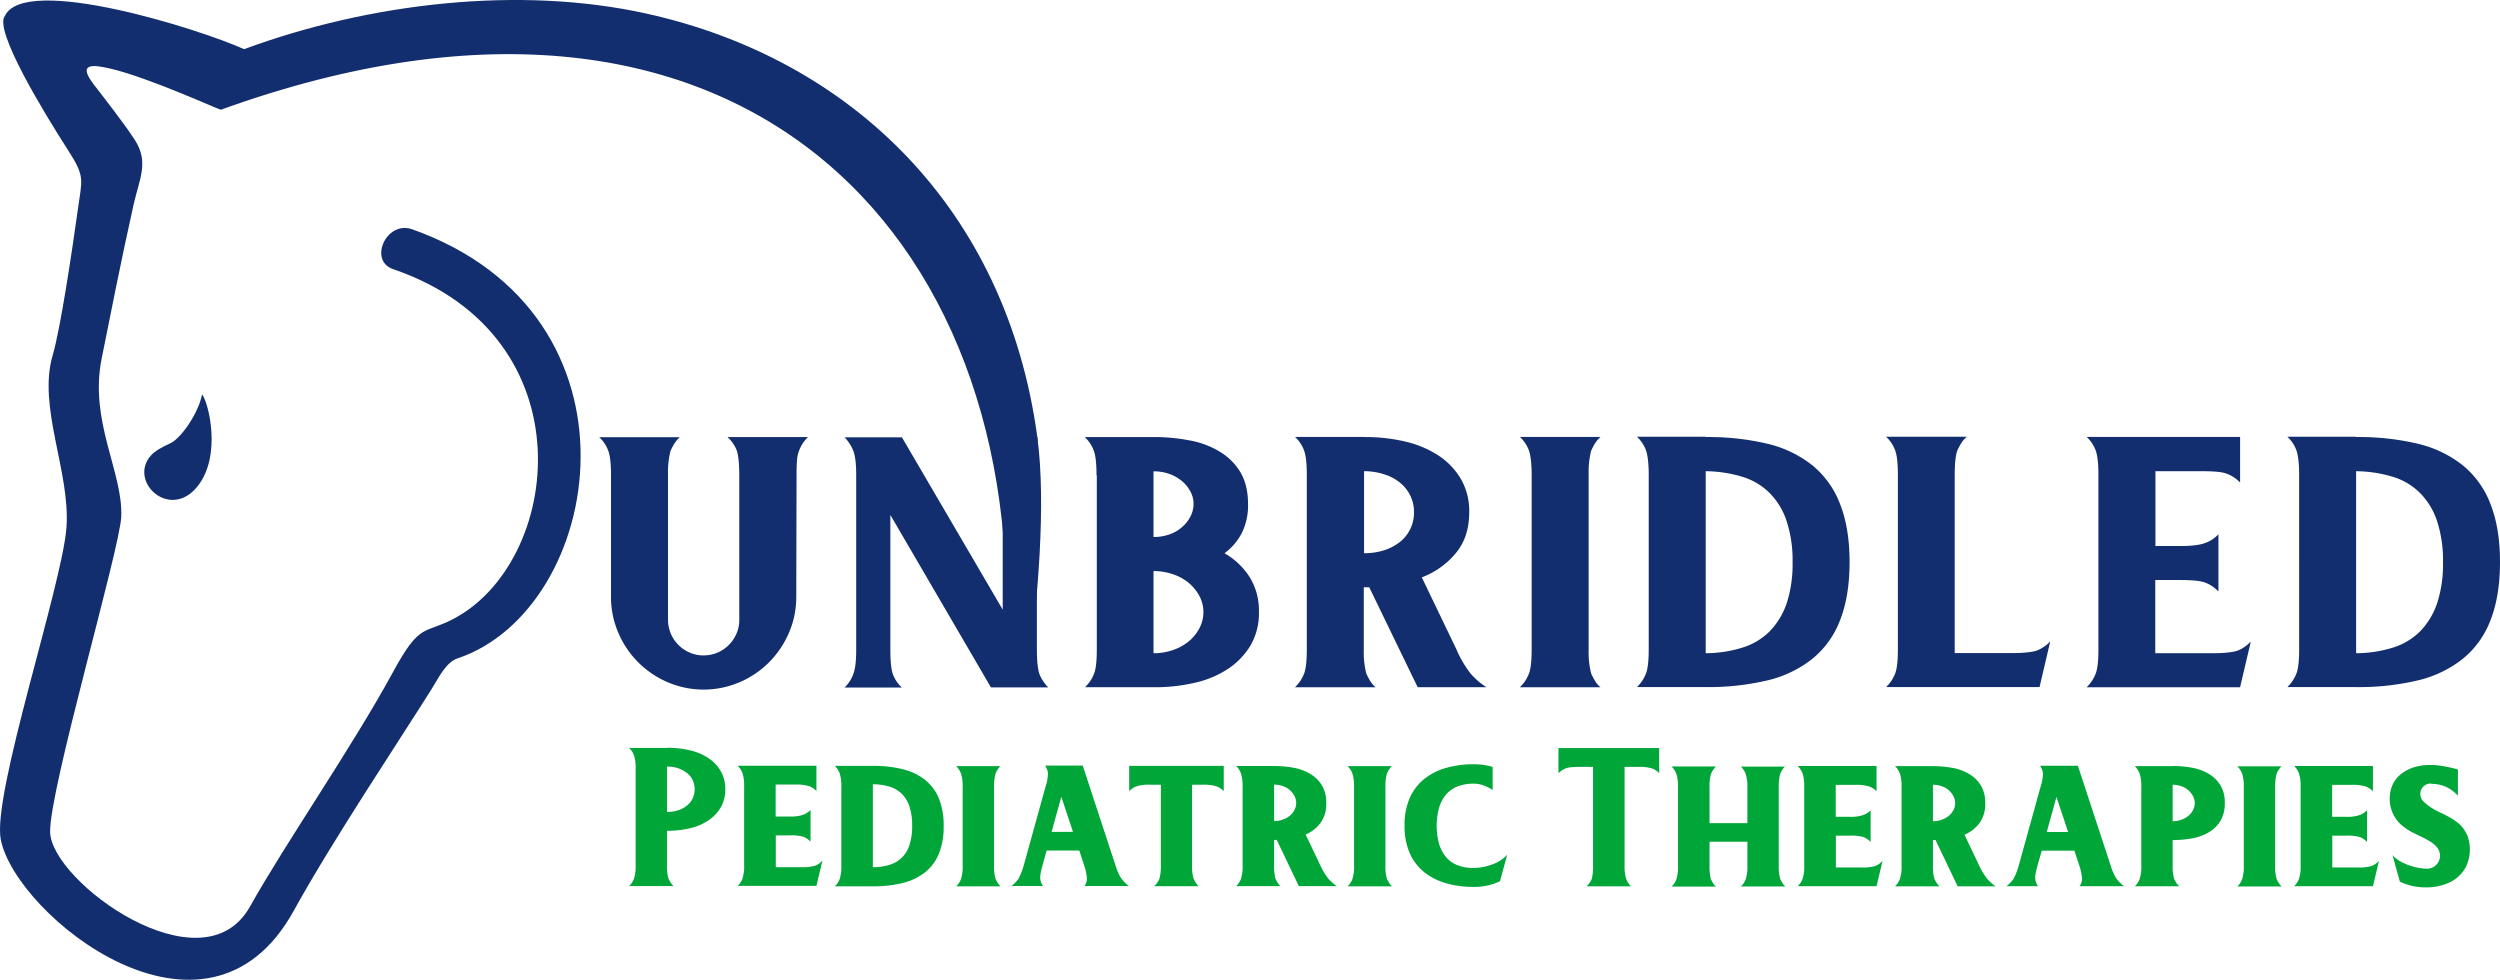 <svg xmlns="http://www.w3.org/2000/svg" width="1138.834" height="446.322" viewBox="0 0 1138.834 446.322">
  <g id="Group_55" data-name="Group 55" transform="translate(0.004 0)">
    <path id="Path_99" data-name="Path 99" d="M841.016,126.657v1.61a56.836,56.836,0,0,0,16.5-2.482,30.183,30.183,0,0,0,12.477-7.312,34.213,34.213,0,0,0,7.848-12.745,57.49,57.49,0,0,0,2.75-18.916,57.346,57.346,0,0,0-2.75-18.849,32.365,32.365,0,0,0-7.848-12.812,29.761,29.761,0,0,0-12.477-7.312,59.6,59.6,0,0,0-16.5-2.482Zm0-96.863a116.784,116.784,0,0,1,27.972,3.019,52.2,52.2,0,0,1,20.526,9.794,41.843,41.843,0,0,1,12.678,17.642c2.884,7.245,4.36,16.1,4.36,26.5s-1.476,19.252-4.36,26.564a41.624,41.624,0,0,1-12.678,17.575,52.2,52.2,0,0,1-20.526,9.794,116.787,116.787,0,0,1-27.972,3.019H809.69a17.117,17.117,0,0,0,4.092-6.1c.872-2.147,1.275-5.9,1.275-11.336V47.1c0-5.3-.47-9.056-1.275-11.336a15.992,15.992,0,0,0-4.092-6.1h31.326Zm-52.859,0V50.522a16.031,16.031,0,0,0-6.1-4.025c-1.945-.8-5.7-1.14-11.336-1.14h-21.13V79.433h11.6c4.9,0,8.519-.47,10.733-1.274a14.966,14.966,0,0,0,6.372-4.092v26.094a16.559,16.559,0,0,0-6.1-4.092c-1.945-.738-5.7-1.14-11.336-1.14H749.52v33.339h26.094c5.232,0,8.989-.4,11.336-1.14a16.676,16.676,0,0,0,6.1-4.226l-4.9,20.862h-69.9a17.114,17.114,0,0,0,4.092-6.1c.872-2.147,1.275-5.9,1.275-11.336V47.168c0-5.3-.4-9.056-1.275-11.336a15.991,15.991,0,0,0-4.092-6.1h69.9Zm-124.634,0a12.99,12.99,0,0,0-2.549,3.019c-.6,1.073-1.207,2.147-1.677,3.22-.8,2.482-1.14,6.171-1.14,10.867v81.3h26.094c5.232,0,8.989-.4,11.336-1.14a16.676,16.676,0,0,0,6.1-4.226L696.8,143.7H626.9a17.114,17.114,0,0,0,4.092-6.1c.872-2.147,1.275-5.9,1.275-11.336V47.1c0-5.3-.4-9.056-1.275-11.336a15.991,15.991,0,0,0-4.092-6.1h36.693Zm-118.8,96.863v1.61a56.834,56.834,0,0,0,16.5-2.482,30.182,30.182,0,0,0,12.477-7.312,34.212,34.212,0,0,0,7.848-12.745,57.491,57.491,0,0,0,2.75-18.916,57.346,57.346,0,0,0-2.75-18.849A32.365,32.365,0,0,0,573.7,55.15a29.76,29.76,0,0,0-12.477-7.312,59.594,59.594,0,0,0-16.5-2.482Zm0-96.863A116.785,116.785,0,0,1,572.7,32.813a52.2,52.2,0,0,1,20.526,9.794A41.843,41.843,0,0,1,605.9,60.248c2.884,7.245,4.36,16.1,4.36,26.5S608.787,106,605.9,113.308a41.624,41.624,0,0,1-12.678,17.575,52.2,52.2,0,0,1-20.526,9.794,116.787,116.787,0,0,1-27.972,3.019H513.4a17.115,17.115,0,0,0,4.092-6.1c.872-2.147,1.275-5.9,1.275-11.336V47.1c0-5.3-.47-9.056-1.275-11.336a15.99,15.99,0,0,0-4.092-6.1h31.326Zm-47.962,0a14.873,14.873,0,0,0-2.549,3.019c-.6,1.073-1.207,2.147-1.677,3.22A40.558,40.558,0,0,0,491.4,46.9v79.758a40.214,40.214,0,0,0,1.14,10.867c.47,1.073,1.073,2.147,1.677,3.22a11.751,11.751,0,0,0,2.549,3.019H460.071a17.114,17.114,0,0,0,4.092-6.1c.872-2.147,1.275-5.9,1.275-11.336V47.168c0-5.3-.47-9.056-1.275-11.336a15.99,15.99,0,0,0-4.092-6.1h36.693ZM389.1,82.72a30.592,30.592,0,0,0,9.123-1.342,23.236,23.236,0,0,0,7.245-3.824,16.994,16.994,0,0,0,6.373-13.483,16.56,16.56,0,0,0-1.677-7.58,17.28,17.28,0,0,0-4.7-5.9,20.751,20.751,0,0,0-7.245-3.824,28.578,28.578,0,0,0-9.123-1.409v37.43Zm.4-52.926a79.464,79.464,0,0,1,18.179,2.012,47.512,47.512,0,0,1,15.16,6.305,32.84,32.84,0,0,1,10.33,10.733A29.087,29.087,0,0,1,437,64c0,7.446-1.945,13.617-5.97,18.514a37.354,37.354,0,0,1-15.63,11.2l15.831,32.936a49.827,49.827,0,0,0,6.373,10.867,32.856,32.856,0,0,0,7.245,6.238H413.518L391.449,98.215h-2.482v28.442a40.214,40.214,0,0,0,1.14,10.867c.47,1.073,1.073,2.147,1.677,3.22a11.751,11.751,0,0,0,2.549,3.019H357.641a17.114,17.114,0,0,0,4.092-6.1c.872-2.147,1.275-5.9,1.275-11.336V47.168c0-5.3-.4-9.056-1.275-11.336a15.99,15.99,0,0,0-4.092-6.1H389.37ZM293.177,75.341a22.559,22.559,0,0,0,7.11-1.14,16.823,16.823,0,0,0,5.769-3.287,15.652,15.652,0,0,0,3.891-4.83,12.5,12.5,0,0,0,1.476-5.769,11.726,11.726,0,0,0-1.476-5.769,15.591,15.591,0,0,0-3.891-4.763,19.2,19.2,0,0,0-5.769-3.22,20.537,20.537,0,0,0-7.11-1.14V75.408Zm-25.96-28.106c0-5.3-.4-9.056-1.275-11.336a15.99,15.99,0,0,0-4.092-6.1h31.326a84.253,84.253,0,0,1,16.166,1.476A39.987,39.987,0,0,1,323.095,36.3a27.37,27.37,0,0,1,9.592,9.391c2.348,3.891,3.555,8.787,3.555,14.556A28.233,28.233,0,0,1,333.358,73.6a26.465,26.465,0,0,1-7.848,9.123A33.071,33.071,0,0,1,336.98,93.587a29.064,29.064,0,0,1,4.226,15.965,29.256,29.256,0,0,1-3.824,15.16,33.534,33.534,0,0,1-10.33,10.733,46.04,46.04,0,0,1-15.16,6.305,79.889,79.889,0,0,1-18.179,2.012H261.985a17.115,17.115,0,0,0,4.092-6.1c.872-2.147,1.275-5.9,1.275-11.336V47.168Zm25.96,81.032a25.675,25.675,0,0,0,8.922-1.476,22.511,22.511,0,0,0,7.177-3.958,19.736,19.736,0,0,0,4.83-5.97,15.665,15.665,0,0,0,0-14.623,20.583,20.583,0,0,0-4.83-5.97,22.511,22.511,0,0,0-7.177-3.958,27.342,27.342,0,0,0-8.922-1.476ZM178.538,29.861l45.95,78.55V46.967c0-1.342,0-2.616-.067-3.756V29.861h15.9V40.594a64.221,64.221,0,0,0-.268,6.641v79.154c0,5.232.4,8.989,1.14,11.336a18.568,18.568,0,0,0,4.025,6.1H219.122l-45.815-78.55v61.177c0,5.635.4,9.391,1.14,11.336a15.508,15.508,0,0,0,4.092,6.1H152.445a16.026,16.026,0,0,0,4.025-6.238c.872-2.348,1.274-5.97,1.274-10.867V47.034c0-4.9-.4-8.519-1.274-10.867a18.992,18.992,0,0,0-4.025-6.238h26.094Zm-48.1,72.781a40.826,40.826,0,0,1-3.354,16.367,43.036,43.036,0,0,1-9.056,13.416,42.273,42.273,0,0,1-13.416,9.056,41.613,41.613,0,0,1-32.735,0A42.488,42.488,0,0,1,49.41,119.01a40.826,40.826,0,0,1-3.354-16.367V47.3c0-5.3-.4-9.056-1.275-11.336a15.991,15.991,0,0,0-4.092-6.1H77.383a14.875,14.875,0,0,0-2.549,3.019c-.6,1.073-1.207,2.147-1.677,3.22a40.557,40.557,0,0,0-1.14,10.867V113.04a16.8,16.8,0,0,0,1.275,6.305A16.379,16.379,0,0,0,81.944,128a15.587,15.587,0,0,0,6.305,1.275A16.8,16.8,0,0,0,94.555,128a16.379,16.379,0,0,0,8.653-8.653,15.362,15.362,0,0,0,1.275-6.305V47.235c0-5.232-.4-8.989-1.14-11.336a16.676,16.676,0,0,0-4.226-6.1h36.693a16.444,16.444,0,0,0-4.092,6.238,14.562,14.562,0,0,0-.939,4.427q-.2,2.717-.2,6.44l-.134,55.676Z" transform="translate(232.277 169.295)" fill="#122e6e"/>
    <path id="Path_100" data-name="Path 100" d="M863.506,67.08a4.7,4.7,0,0,0-4.83,4.628,4.676,4.676,0,0,0,1.207,3.354,26.022,26.022,0,0,0,3.086,2.549,32.775,32.775,0,0,0,4.226,2.415q2.214,1.006,4.427,2.214a33.037,33.037,0,0,1,4.092,2.683A14.886,14.886,0,0,1,879,88.68a13.086,13.086,0,0,1,1.744,4.226,15.755,15.755,0,0,1,.47,4.7,15.966,15.966,0,0,1-.738,4.7,13.493,13.493,0,0,1-1.945,4.226,16.133,16.133,0,0,1-7.11,5.836,24.732,24.732,0,0,1-10.062,2.012,28.313,28.313,0,0,1-6.44-.671,27.193,27.193,0,0,1-5.568-1.945L846,99.681a12.262,12.262,0,0,0,2.75,2.348,20.423,20.423,0,0,0,3.824,1.945A30.851,30.851,0,0,0,857,105.316a21.785,21.785,0,0,0,4.629.537,5.713,5.713,0,0,0,4.226-1.677,5.522,5.522,0,0,0,1.744-4.226,5.778,5.778,0,0,0-1.14-3.555,12.376,12.376,0,0,0-3.086-2.75,35.968,35.968,0,0,0-4.159-2.281c-1.409-.671-2.817-1.342-4.226-2.079A25.6,25.6,0,0,1,851.1,86.8a15.384,15.384,0,0,1-3.421-3.488,15.679,15.679,0,0,1-2.146-4.226,14.7,14.7,0,0,1-.8-4.9,15.481,15.481,0,0,1,1.409-6.775,13.236,13.236,0,0,1,3.958-4.83,18.392,18.392,0,0,1,5.836-2.951,24.749,24.749,0,0,1,7.177-1.006,21.879,21.879,0,0,1,3.555.2c1.207.134,2.415.335,3.555.537s2.147.47,3.153.671c1.006.268,1.811.47,2.415.671V72.581a24.869,24.869,0,0,0-1.878-1.744,15.37,15.37,0,0,0-2.549-1.744,15.807,15.807,0,0,0-3.421-1.342,17.554,17.554,0,0,0-4.494-.537m-44.943.47V82.24h6.44a17.461,17.461,0,0,0,5.9-.738,9.751,9.751,0,0,0,3.555-2.214V93.711a9.05,9.05,0,0,0-3.354-2.281,20.935,20.935,0,0,0-6.238-.6h-6.238v14.489h11.672a19.96,19.96,0,0,0,6.238-.671,8.959,8.959,0,0,0,3.354-2.348l-2.75,11.538H801.189a8.525,8.525,0,0,0,2.214-3.354,18.669,18.669,0,0,0,.738-6.238V68.69a18.757,18.757,0,0,0-.738-6.171,8.8,8.8,0,0,0-2.214-3.421h35.888V70.636a8.141,8.141,0,0,0-3.354-2.214,18.95,18.95,0,0,0-6.238-.738H818.5ZM795.554,59.1a10.268,10.268,0,0,0-2.348,3.555,21.284,21.284,0,0,0-.671,6.037v35.82a20.2,20.2,0,0,0,.671,6.037,11.079,11.079,0,0,0,.939,1.744,6.468,6.468,0,0,0,1.409,1.677H775.3a8.527,8.527,0,0,0,2.214-3.354,18.669,18.669,0,0,0,.738-6.238V68.824a18.757,18.757,0,0,0-.738-6.171,8.8,8.8,0,0,0-2.214-3.421h20.258ZM745.848,84.253a10.543,10.543,0,0,0,3.891-.671,10.652,10.652,0,0,0,3.22-1.744,8.02,8.02,0,0,0,2.147-2.616,6.842,6.842,0,0,0,0-6.44,10.225,10.225,0,0,0-2.147-2.683,8.923,8.923,0,0,0-3.22-1.811,12.463,12.463,0,0,0-3.891-.671V84.186Zm0-25.155a47.975,47.975,0,0,1,8.922.8,22.222,22.222,0,0,1,7.58,2.817,15.222,15.222,0,0,1,5.3,5.232A14.921,14.921,0,0,1,769.594,76a15.546,15.546,0,0,1-1.945,8.05,15.227,15.227,0,0,1-5.3,5.232,22.679,22.679,0,0,1-7.58,2.75,48.5,48.5,0,0,1-8.922.8v11.6a20.2,20.2,0,0,0,.671,6.037,11.089,11.089,0,0,0,.939,1.744,6.467,6.467,0,0,0,1.409,1.677H728.609a8.526,8.526,0,0,0,2.214-3.354,18.669,18.669,0,0,0,.738-6.238V68.757a18.757,18.757,0,0,0-.738-6.171,9.639,9.639,0,0,0-2.214-3.421h17.307ZM698.222,89.15l-5.3-15.965L688.5,89.15ZM702.716,59.1l14.892,45.346A23.419,23.419,0,0,0,718.949,108a12.94,12.94,0,0,0,1.342,2.415,16.99,16.99,0,0,0,1.476,1.744,12.09,12.09,0,0,0,1.945,1.677H703.454a5.936,5.936,0,0,0,1.14-3.354,24.569,24.569,0,0,0-1.342-6.238l-2.147-6.574H686.214l-1.878,6.574c-.872,3.086-1.207,5.165-1.073,6.238a6.869,6.869,0,0,0,1.275,3.354H670.115a14.4,14.4,0,0,0,3.287-3.421,27.61,27.61,0,0,0,2.348-6.037l9.928-35.82a19.879,19.879,0,0,0,1.073-6.037,5.123,5.123,0,0,0-.4-1.811,14.06,14.06,0,0,0-.872-1.744h17.307ZM636.643,84.253a11.155,11.155,0,0,0,3.958-.671,10.653,10.653,0,0,0,3.22-1.744,8.968,8.968,0,0,0,2.147-2.616,6.842,6.842,0,0,0,0-6.44A10.224,10.224,0,0,0,643.82,70.1a8.924,8.924,0,0,0-3.22-1.811,12.551,12.551,0,0,0-3.958-.671V84.186ZM651,90.357l6.708,14.087a32.814,32.814,0,0,0,3.622,6.037c.537.6,1.14,1.14,1.744,1.744a14.012,14.012,0,0,0,2.147,1.677H647.912L637.85,92.839h-1.207v11.6a20.2,20.2,0,0,0,.671,6.037c.268.6.6,1.14.939,1.744a6.467,6.467,0,0,0,1.409,1.677H619.4a8.527,8.527,0,0,0,2.214-3.354,18.67,18.67,0,0,0,.738-6.238V68.757a18.757,18.757,0,0,0-.738-6.171,9.64,9.64,0,0,0-2.214-3.421H636.71a47.975,47.975,0,0,1,8.922.8,22.222,22.222,0,0,1,7.58,2.817,15.221,15.221,0,0,1,5.3,5.232,14.92,14.92,0,0,1,1.945,8.05,14.521,14.521,0,0,1-2.616,9.056,16.859,16.859,0,0,1-6.842,5.3ZM592.37,67.684V82.24h6.44a17.461,17.461,0,0,0,5.9-.738,9.752,9.752,0,0,0,3.555-2.214V93.711a9.05,9.05,0,0,0-3.354-2.281,20.934,20.934,0,0,0-6.238-.6h-6.238v14.489h11.672a19.96,19.96,0,0,0,6.238-.671A8.959,8.959,0,0,0,613.7,102.3l-2.75,11.538H575.063a8.526,8.526,0,0,0,2.214-3.354,18.671,18.671,0,0,0,.738-6.238V68.69a18.758,18.758,0,0,0-.738-6.171,9.64,9.64,0,0,0-2.214-3.421h35.888V70.636a8.141,8.141,0,0,0-3.354-2.214,18.95,18.95,0,0,0-6.238-.738H592.37ZM569.429,59.1a10.267,10.267,0,0,0-2.348,3.555,21.285,21.285,0,0,0-.671,6.037v35.82a20.2,20.2,0,0,0,.671,6.037,11.089,11.089,0,0,0,.939,1.744,6.469,6.469,0,0,0,1.409,1.677H549.171a8.527,8.527,0,0,0,2.214-3.354,18.671,18.671,0,0,0,.738-6.238v-10.8H534.883v11a23.186,23.186,0,0,0,.6,6.037c.268.6.6,1.14.939,1.744a6.469,6.469,0,0,0,1.409,1.677H517.576a8.527,8.527,0,0,0,2.214-3.354,18.671,18.671,0,0,0,.738-6.238V68.892a18.759,18.759,0,0,0-.738-6.171,9.641,9.641,0,0,0-2.214-3.421h20.258a10.267,10.267,0,0,0-2.348,3.555,21.83,21.83,0,0,0-.6,6.037V85.125h17.239V68.959a18.758,18.758,0,0,0-.738-6.171,9.64,9.64,0,0,0-2.214-3.421h20.258Zm-57.487-8.184V62.385a8.086,8.086,0,0,0-3.354-2.214,20.287,20.287,0,0,0-6.238-.671h-6.171v44.943a18.953,18.953,0,0,0,.738,6.037,7.764,7.764,0,0,0,2.214,3.421H478.872a9.791,9.791,0,0,0,2.348-3.354,22.851,22.851,0,0,0,.6-6.238V59.5h-6.171c-3.086,0-5.165.2-6.238.671a9.674,9.674,0,0,0-3.354,2.214V50.914ZM436.075,70.032a19.255,19.255,0,0,0-3.891-2.012,12.624,12.624,0,0,0-4.83-.872,19.771,19.771,0,0,0-7.513,1.342,13.741,13.741,0,0,0-5.232,3.891,17.025,17.025,0,0,0-3.019,6.037,31.636,31.636,0,0,0,0,15.831,17.025,17.025,0,0,0,3.019,6.037,12.789,12.789,0,0,0,5.232,3.891,18.345,18.345,0,0,0,7.513,1.342,21.682,21.682,0,0,0,4.629-.47,27.59,27.59,0,0,0,4.36-1.274,16.06,16.06,0,0,0,3.689-1.945,13.449,13.449,0,0,0,2.683-2.348l-3.287,12.074a23.711,23.711,0,0,1-5.568,1.945,28.505,28.505,0,0,1-6.507.671,45.246,45.246,0,0,1-12.276-1.61,29.1,29.1,0,0,1-9.995-4.964,23.5,23.5,0,0,1-6.708-8.653A30.647,30.647,0,0,1,395.961,86.2a30.322,30.322,0,0,1,2.415-12.678,22.819,22.819,0,0,1,6.708-8.653,28.517,28.517,0,0,1,9.995-4.964,45.246,45.246,0,0,1,12.276-1.61,30.114,30.114,0,0,1,8.72,1.207V70.032Zm-45.815-11a10.267,10.267,0,0,0-2.348,3.555,21.285,21.285,0,0,0-.671,6.037v35.82a20.2,20.2,0,0,0,.671,6.037c.268.6.6,1.14.939,1.744a6.469,6.469,0,0,0,1.409,1.677H370a8.527,8.527,0,0,0,2.214-3.354,18.671,18.671,0,0,0,.738-6.238V68.757a18.758,18.758,0,0,0-.738-6.171A8.8,8.8,0,0,0,370,59.165h20.258ZM336.529,84.186a10.544,10.544,0,0,0,3.891-.671,10.652,10.652,0,0,0,3.22-1.744,8.019,8.019,0,0,0,2.147-2.616,6.842,6.842,0,0,0,0-6.44,10.226,10.226,0,0,0-2.147-2.683,8.923,8.923,0,0,0-3.22-1.811,12.465,12.465,0,0,0-3.891-.671V84.119Zm14.355,6.1,6.708,14.087a32.809,32.809,0,0,0,3.622,6.037c.537.6,1.14,1.14,1.744,1.744a18.275,18.275,0,0,0,2.147,1.677H347.8L337.736,92.772h-1.207v11.6a23.186,23.186,0,0,0,.6,6.037c.268.6.6,1.14.939,1.744a6.469,6.469,0,0,0,1.409,1.677H319.222a8.527,8.527,0,0,0,2.214-3.354,18.671,18.671,0,0,0,.738-6.238V68.69a18.759,18.759,0,0,0-.738-6.171,8.8,8.8,0,0,0-2.214-3.421h17.307a47.976,47.976,0,0,1,8.922.8,22.221,22.221,0,0,1,7.58,2.817,15.222,15.222,0,0,1,5.3,5.232A14.92,14.92,0,0,1,360.275,76a14.52,14.52,0,0,1-2.616,9.056,16.858,16.858,0,0,1-6.842,5.3Zm-37.3-31.259V70.568a8.141,8.141,0,0,0-3.354-2.214,18.949,18.949,0,0,0-6.238-.738h-4.83v36.76a20.2,20.2,0,0,0,.671,6.037c.268.6.6,1.14.939,1.744a6.468,6.468,0,0,0,1.409,1.677H281.926a9.79,9.79,0,0,0,2.348-3.354,22.25,22.25,0,0,0,.671-6.238V67.617h-4.83a18.4,18.4,0,0,0-6.238.738,8.141,8.141,0,0,0-3.354,2.214V59.031h43.065ZM244.9,89.082l-5.3-15.965-4.427,15.965h9.659Zm4.494-30.052,14.892,45.346a23.42,23.42,0,0,0,1.342,3.555,12.932,12.932,0,0,0,1.342,2.415,16.984,16.984,0,0,0,1.476,1.744,12.088,12.088,0,0,0,1.945,1.677H250.13a5.936,5.936,0,0,0,1.14-3.354,24.567,24.567,0,0,0-1.342-6.238L247.782,97.6H232.891l-1.811,6.574c-.872,3.086-1.207,5.165-1.073,6.238a6.868,6.868,0,0,0,1.275,3.354H216.859a14.4,14.4,0,0,0,3.287-3.421,31.5,31.5,0,0,0,2.348-6.037l9.928-35.82a19.876,19.876,0,0,0,1.073-6.037,5.124,5.124,0,0,0-.4-1.811,14.074,14.074,0,0,0-.872-1.744h17.307Zm-37.43,0a10.268,10.268,0,0,0-2.348,3.555,21.285,21.285,0,0,0-.671,6.037v35.82a20.2,20.2,0,0,0,.671,6.037c.268.6.6,1.14.939,1.744a6.468,6.468,0,0,0,1.409,1.677H191.7a8.527,8.527,0,0,0,2.214-3.354,18.67,18.67,0,0,0,.738-6.238V68.757a18.757,18.757,0,0,0-.738-6.171,9.64,9.64,0,0,0-2.214-3.421h20.258Zm-72.58,9.592a18.758,18.758,0,0,0-.738-6.171,9.641,9.641,0,0,0-2.214-3.421h17.307a54.769,54.769,0,0,1,13.416,1.476,27.04,27.04,0,0,1,10.2,4.763,21.014,21.014,0,0,1,6.44,8.519A32.5,32.5,0,0,1,186,86.466a32.5,32.5,0,0,1-2.214,12.678,21.014,21.014,0,0,1-6.44,8.519,26.564,26.564,0,0,1-10.2,4.763,54.769,54.769,0,0,1-13.416,1.476H136.43a8.527,8.527,0,0,0,2.214-3.354,18.671,18.671,0,0,0,.738-6.238V68.623Zm14.355-1.073v37.632a24.061,24.061,0,0,0,7.58-1.073,13.358,13.358,0,0,0,9.123-9.123,27.35,27.35,0,0,0,1.207-8.72,26.911,26.911,0,0,0-1.207-8.653,14.905,14.905,0,0,0-3.488-5.836,13.916,13.916,0,0,0-5.635-3.287,26.168,26.168,0,0,0-7.58-1.073Zm-44.273,0V82.106h6.44a17.461,17.461,0,0,0,5.9-.738,9.752,9.752,0,0,0,3.555-2.214V93.577a9.05,9.05,0,0,0-3.354-2.281,20.934,20.934,0,0,0-6.238-.6h-6.238v14.489H121.2a19.96,19.96,0,0,0,6.238-.671,8.959,8.959,0,0,0,3.354-2.348l-2.75,11.538H92.158a8.527,8.527,0,0,0,2.214-3.354,18.671,18.671,0,0,0,.738-6.238V68.556a18.758,18.758,0,0,0-.738-6.171,9.641,9.641,0,0,0-2.214-3.421h35.888V70.5a8.141,8.141,0,0,0-3.354-2.214,18.95,18.95,0,0,0-6.238-.738h-8.989Zm-49.5,12.477a17.2,17.2,0,0,0,5.031-.738,12.829,12.829,0,0,0,4.025-2.147,9.252,9.252,0,0,0,2.616-3.22,9.978,9.978,0,0,0,0-8.452,8.685,8.685,0,0,0-2.616-3.22A14.365,14.365,0,0,0,64.99,60.1a15.218,15.218,0,0,0-5.031-.738Zm.268-29.247A44.029,44.029,0,0,1,70.29,51.92a25.439,25.439,0,0,1,8.385,3.488,17.739,17.739,0,0,1,5.7,5.9A16.064,16.064,0,0,1,86.523,69.7a16.236,16.236,0,0,1-2.147,8.385,18.415,18.415,0,0,1-5.7,5.9,24.852,24.852,0,0,1-8.385,3.488,44.027,44.027,0,0,1-10.062,1.14h-.268v15.7a20.2,20.2,0,0,0,.671,6.037c.268.6.6,1.14.939,1.744a6.467,6.467,0,0,0,1.409,1.677H42.72a8.527,8.527,0,0,0,2.214-3.354,18.67,18.67,0,0,0,.738-6.238V60.439a18.949,18.949,0,0,0-.738-6.238,9.675,9.675,0,0,0-2.214-3.354H60.295Z" transform="translate(243.865 289.847)" fill="#00a638"/>
    <path id="Path_101" data-name="Path 101" d="M187.173,104.238c111.084,38.973,88.008,173.267,21.264,195.671-5.433,1.811-8.72,9.056-11.94,14.154-14.221,22.673-45.212,69.092-62.652,100.754C94.066,487.128,7.2,417.03.356,382.484-3.736,361.891,28.4,266.235,30.274,240.276c1.811-25.356-13.215-54.871-6.305-78.349,3.622-12.343,8.72-46.754,11.471-66.342,1.878-13.818,3.488-14.825-4.226-26.832C19.608,50.709-2.931,13.547,2.234,7.241,11.357-11.944,91.45,13.412,111.172,22.4,168.659,1.2,236.812-6.577,294.366,6.168,387.875,26.828,458.51,95.317,472.529,199.089c4.159,30.655,0,75.934-4.092,106.12l-11.4,1.275C473.334,114.1,342.261-37.3,100.64,49.971c-.6.2-32.8-14.69-50.645-18.782-7.312-1.677-15.026-2.75-7.312,7.245C47.781,45.074,56.3,55.874,61.4,63.722c6.574,10.2,2.079,17.776-.537,29.448-5.836,26.027-10.733,51.249-14.556,70.165-5.769,28.576,9.794,51.785,8.922,72.043C54.556,250.27,22.492,359.409,22.828,379c.4,22.606,69.36,72.647,91.027,34.009,16.166-28.911,46.687-72.848,65.2-106.925,12.208-22.472,14.02-17.239,26.966-23.88,49.907-25.49,62.786-128.927-26.9-159.582-11.269-3.824-3.354-21.667,7.982-18.38" transform="translate(0 0)" fill="#122e6e" fill-rule="evenodd"/>
    <path id="Path_102" data-name="Path 102" d="M36.136,26.78c-1.677,8.72-9.659,20.057-14.422,22.27-3.958,1.811-7.043,3.488-8.989,5.7C2.394,66.625,21.713,84.6,34.257,68.436c10.8-13.885,4.9-37.7,1.878-41.656" transform="translate(55.918 152.856)" fill="#122e6e" fill-rule="evenodd"/>
  </g>
</svg>
